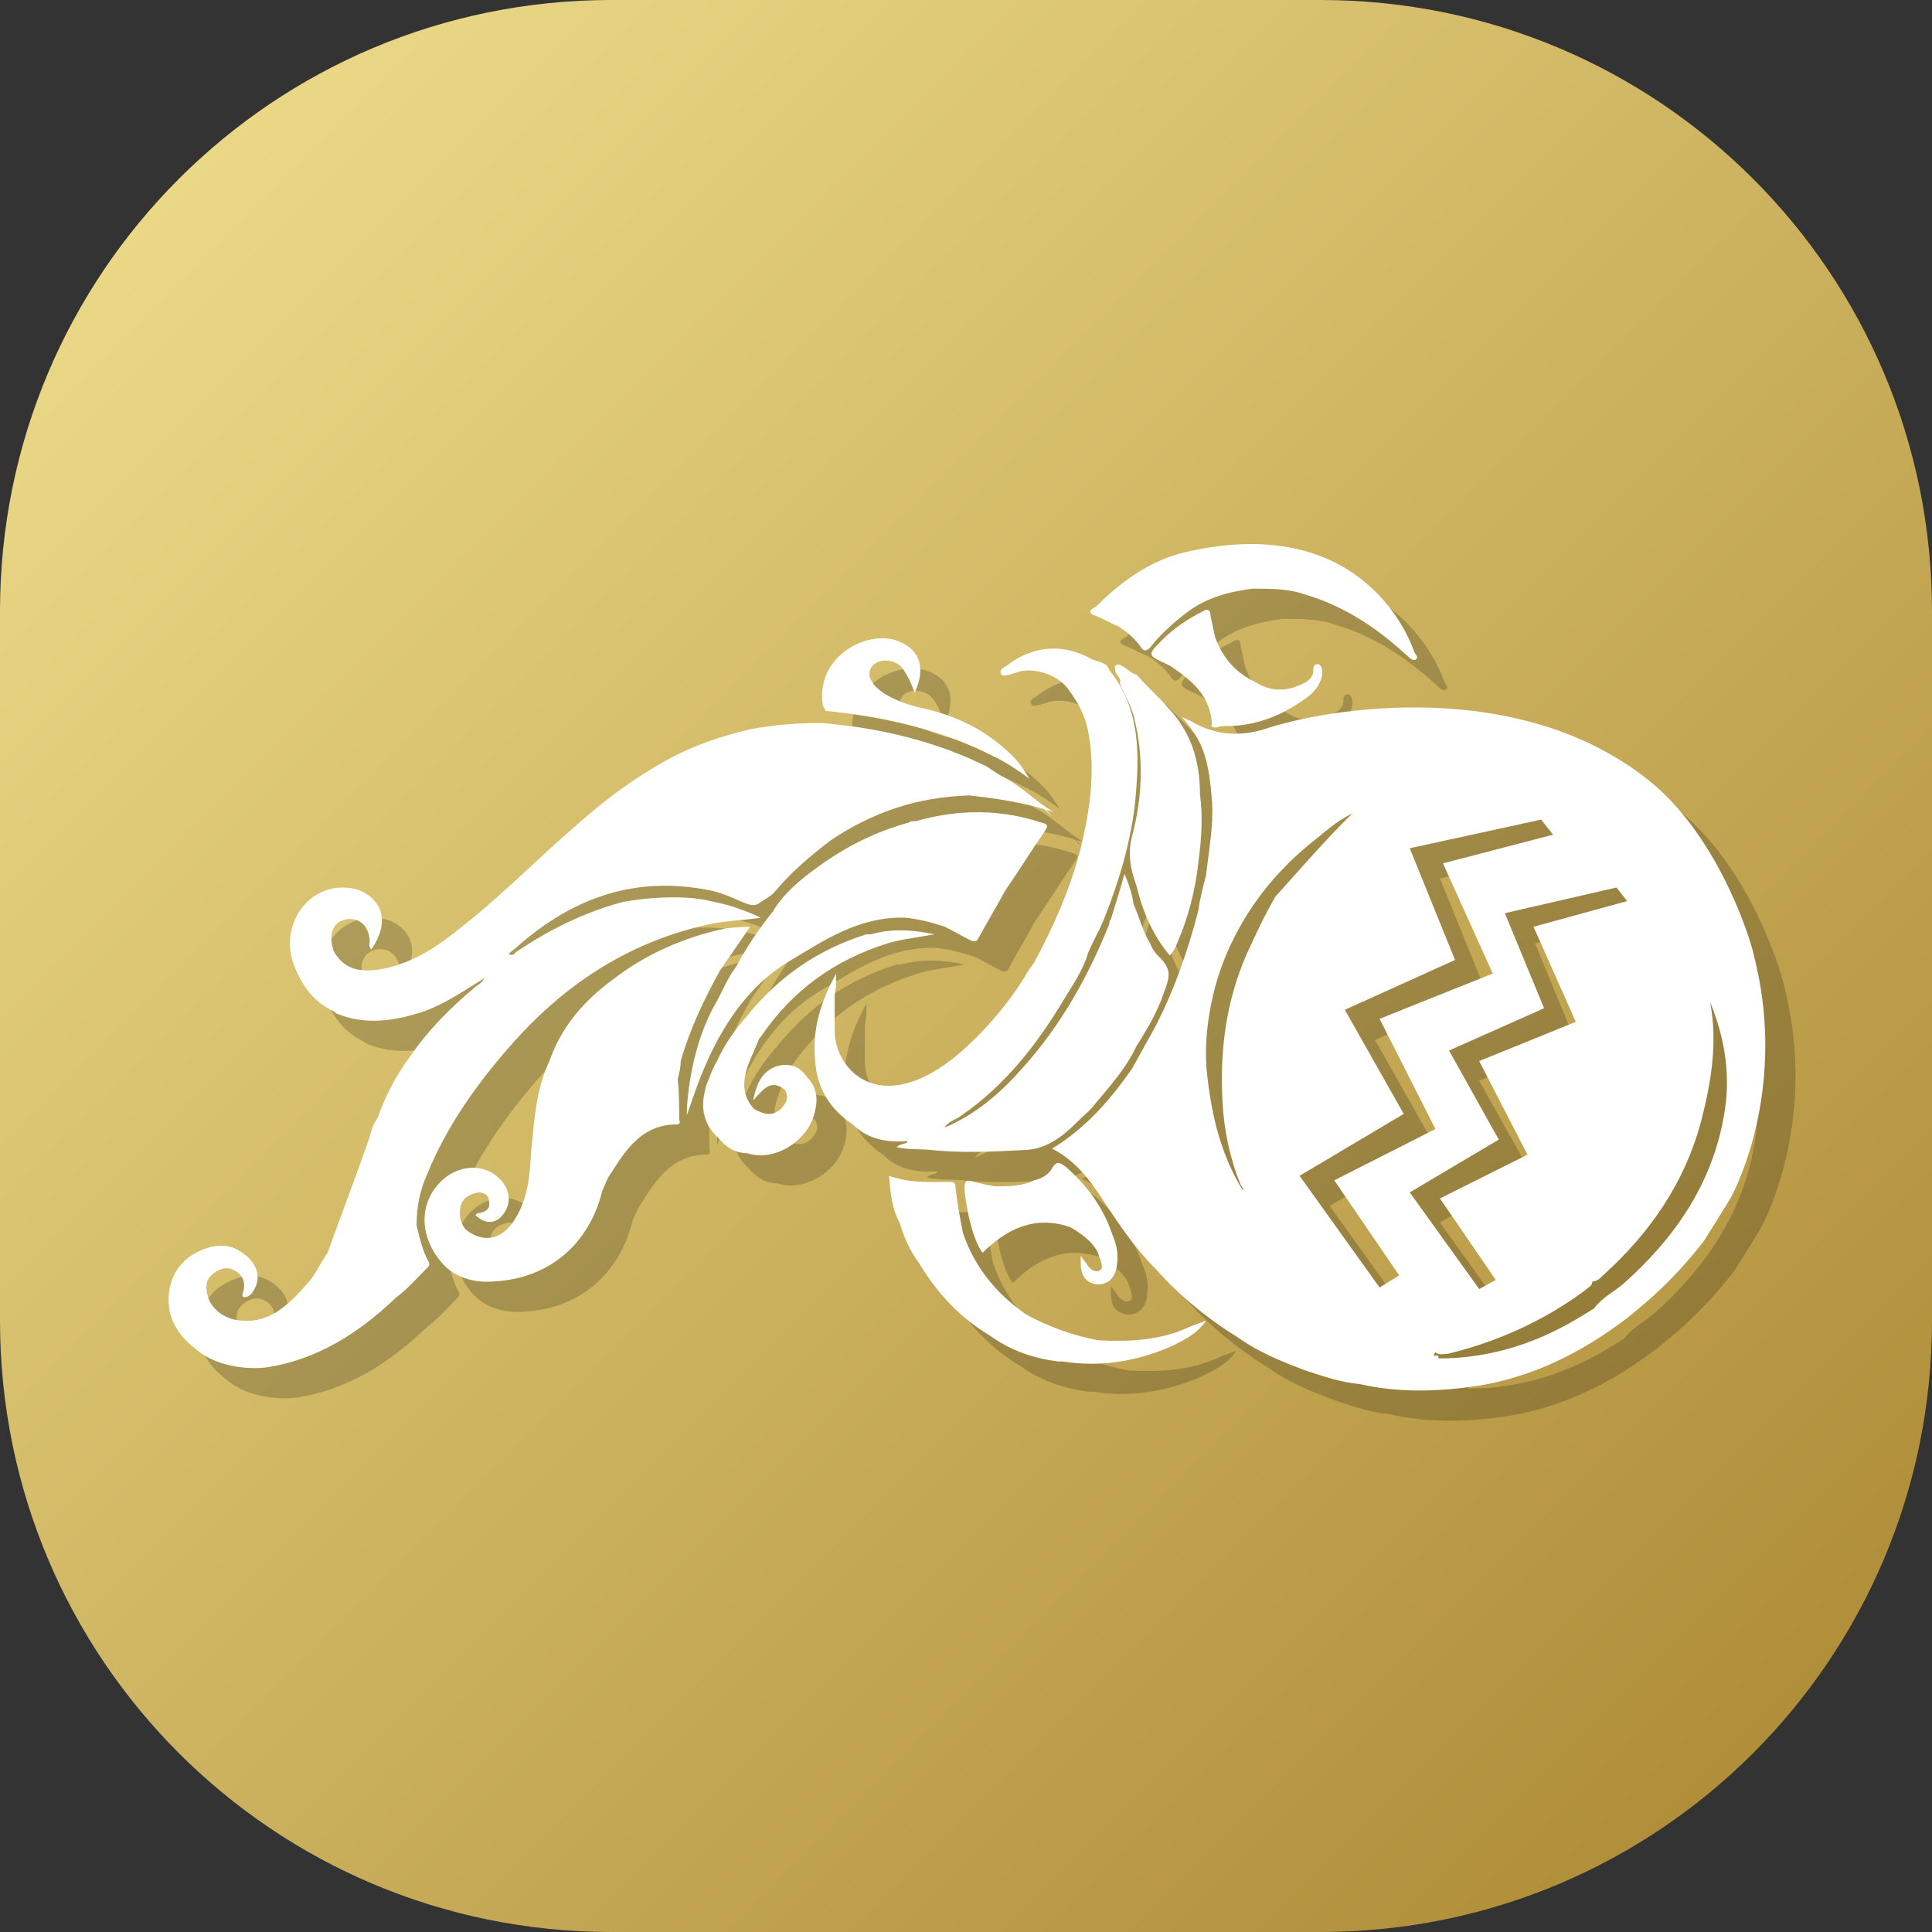 <?xml version="1.0" encoding="utf-8"?>
<!-- Generator: Adobe Illustrator 21.1.0, SVG Export Plug-In . SVG Version: 6.00 Build 0)  -->
<svg version="1.1" id="Layer_1" xmlns="http://www.w3.org/2000/svg" xmlns:xlink="http://www.w3.org/1999/xlink" x="0px" y="0px"
	 viewBox="0 0 128 128" style="enable-background:new 0 0 128 128;" xml:space="preserve">
<rect x="0" y="0" width="128" height="128" fill="#333333" stroke="none"/>
<style type="text/css">
	.st0{fill:url(#SVGID_1_);}
	.st1{opacity:0.2;}
	.st2{fill:#FFFFFF;}
</style>
<g>
	<linearGradient id="SVGID_1_" gradientUnits="userSpaceOnUse" x1="11.862" y1="11.862" x2="116.138" y2="116.138">
		<stop  offset="0" style="stop-color:#EAD886"/>
		<stop  offset="1" style="stop-color:#B08E3A"/>
	</linearGradient>
	<path class="st0" d="M87.5,128h-47C18.1,128,0,109.9,0,87.5v-47C0,18.1,18.1,0,40.5,0h47C109.9,0,128,18.1,128,40.5v47
		C128,109.9,109.9,128,87.5,128z"/>
</g>
<g>
	<g class="st1">
		<polygon points="40.8,56.7 40.8,56.7 40.8,56.7 40.8,56.7 40.8,56.7 		"/>
		<path d="M18.4,92.7c-0.1,0-0.3,0-0.4,0C18.1,92.7,18.2,92.7,18.4,92.7z"/>
		<path d="M118.2,65.3c-0.2-1-2.2-7.5-6.6-11.3c-8.8-7.4-22-5-25.8-3.7c-1.6,0.5-3.1,0.4-4.5-0.3c-0.3-0.2-0.6-0.3-1-0.5
			c0.6,0.7,1.1,1.4,1.4,2.2c0.4,1.1,0.5,2.2,0.6,3.4c0.1,1.6-0.2,3.2-0.4,4.9c-0.2,0.8-0.4,1.5-0.5,2.3c-0.7,2.7-1.6,5.3-2.9,7.8
			c-0.5,0.9-1,1.8-1.5,2.7h0c-1.4,2-3,3.9-5.3,5.3c1.6,0.8,2.6,2.2,3.5,3.6c1,1.5,2,3,3.3,4.3l0,0v0c1.6,1.8,3.4,3.3,5.5,4.6h0
			c1.4,1,2.9,1.6,4.5,2.2c1.2,0.4,2.4,0.8,3.6,0.9l0,0l0,0c2.6,0.6,5.3,0.5,7.9,0.1c3.6-0.6,6.8-2.2,9.7-4.4
			c0.3-0.2,1.8-1.5,1.9-1.6c1.2-1.1,2.3-2.3,3.3-3.6c0.3-0.5,1.6-2.5,1.9-3.1C117.7,79.3,120.2,73.1,118.2,65.3z M81.7,50.6
			C81.7,50.6,81.7,50.6,81.7,50.6C81.7,50.6,81.7,50.6,81.7,50.6C81.7,50.6,81.7,50.6,81.7,50.6z M84.6,65.2
			c-1.4,3.2-1.8,6.5-1.6,9.9c0.1,1.8,0.5,3.7,1.2,5.4c0.1,0.1,0.1,0.2,0.2,0.3c0,0,0,0-0.1,0c-1.4-2.3-2-4.8-2.3-7.4
			c-0.4-3,0.5-5.9,0.5-6c0.5-1.8,1.9-5.9,6.3-9.5c0.9-0.7,1.7-1.5,2.8-2c-1.6,1.5-4.9,5.3-5.1,5.5C85.8,62.6,85.2,63.9,84.6,65.2z
			 M88.5,59.8C88.5,59.8,88.5,59.8,88.5,59.8C88.4,59.8,88.4,59.8,88.5,59.8C88.4,59.8,88.4,59.8,88.5,59.8z M93.4,87.3l-5.3-7.4
			l6.9-4.1l-3.9-6.9l7.3-3.3l-3-7.4l8.7-1.9l0.8,1l-7.3,1.9l3.3,7.3l-7.5,3l3.7,7.3l-6.7,3.4l4.3,6.3L93.4,87.3z M95.4,81l5.9-3.5
			L98,71.6l6.3-2.8l-2.6-6.3l7.4-1.7l0.7,0.9l-6.2,1.7l2.8,6.3l-6.4,2.6l3.2,6.2l-5.8,2.9l3.7,5.4l-1.1,0.6L95.4,81z M108.1,90
			C108.1,90,108.1,90,108.1,90C108.1,90,108.1,90,108.1,90C108.1,90,108.1,90,108.1,90C108.1,90,108.1,90,108.1,90
			C108.1,90,108.1,90,108.1,90z M116.2,76c-0.8,4.5-3.3,8.1-6.7,11.1c-0.6,0.5-1.4,0.9-1.9,1.6c0,0,0,0,0,0
			c-0.2,0.1-0.3,0.2-0.5,0.3c-3,1.9-6.2,3-9.8,3c0,0,0,0,0,0c0-0.1,0-0.2-0.1-0.2c-0.3,0.1-0.2-0.1-0.1-0.2c0,0,0,0,0,0
			c0.3,0.2,0.5,0.1,0.8,0.1c3.3-0.8,6.4-2.2,9.1-4.2c0.2-0.2,0.5-0.3,0.5-0.6c0.3,0,0.5-0.2,0.7-0.4c3.1-2.8,5.4-6.1,6.5-10.2
			c0.7-2.7,1.1-5.3,0.6-7.9C116.3,70.8,116.7,73.4,116.2,76z"/>
		<path d="M79.4,48.9c-0.7-0.8-1.4-1.4-2.1-2.2c-0.4-0.1-0.6-0.4-1-0.6c-0.1-0.1-0.3-0.1-0.4,0c-0.1,0.1,0,0.3,0,0.4
			c0.1,0.3,0.4,0.4,0.3,0.8c0.3,0.7,0.7,1.4,0.9,2.1c0.7,2.7,0.6,5.4-0.1,8c-0.3,1.2-0.1,2.2,0.3,3.3c0.4,1.7,1.1,3.3,2.2,4.6
			c0.2-0.2,0.3-0.4,0.4-0.6c0.8-1.8,1.3-3.7,1.5-5.6c0.2-1.5,0.3-3,0.1-4.5v0C81.5,52.4,80.9,50.5,79.4,48.9z"/>
		<path d="M82.6,50.2c0.2-0.1,0.5-0.1,0.7-0.1c1.6,0,3.1-0.5,4.4-1.3c0.8-0.5,1.7-1,1.9-2.1c0-0.1,0-0.1,0-0.2
			c0-0.2-0.1-0.5-0.3-0.5c-0.3,0-0.3,0.3-0.3,0.5c0,0.3-0.3,0.6-0.5,0.7c-1.1,0.6-2.2,0.7-3.3,0c-1.3-0.6-2.2-1.6-2.7-3
			c-0.1-0.5-0.2-0.9-0.3-1.4c0-0.4-0.2-0.5-0.5-0.3c-1,0.5-1.9,1.1-2.7,1.9c-1,1-1,1,0.3,1.6c0.2,0.1,0.4,0.2,0.5,0.3
			c1.3,0.9,2.4,1.9,2.5,3.7C82.2,50.1,82.3,50.2,82.6,50.2z"/>
		<path d="M62.1,77.6c0,0,0,0.1,0,0.1l0,0c-0.2,0.1-0.5,0.1-0.7,0.3c0.8,0.2,1.6,0.1,2.4,0.2c2,0.2,3.9,0.1,5.9,0
			c1.6,0,2.7-0.9,3.7-1.9c0.4-0.4,0.8-0.7,1.1-1.1c1-1.2,2.1-2.4,2.8-3.9l0,0c0.7-1.1,1.4-2.3,1.8-3.5c0.3-0.9,0.7-1.5-0.4-2.5
			c-0.2-0.2-0.4-0.5-0.5-0.8c-0.5-0.8-0.7-1.7-1.1-2.6c-0.1-0.7-0.3-1.3-0.6-2c-0.3,1.1-0.6,2-0.9,3l0,0c-0.1,0.1-0.1,0.2-0.1,0.3
			c-1.4,3.5-3.2,6.7-5.7,9.5c-1.5,1.7-3.1,3.1-5.2,4c0.2-0.4,0.7-0.5,1.1-0.8c2.9-2,5-4.7,6.8-7.7c0.6-1,1.3-2,1.6-3.1l0,0
			c0.3-0.7,0.7-1.4,1-2.1c1-2.5,1.8-5.1,2.1-7.8c0.3-3.1,0.4-6.2-1.7-8.8c-0.2-0.6-0.8-0.5-1.3-0.8c-1.9-1-3.8-0.8-5.5,0.5
			c-0.2,0.1-0.5,0.3-0.4,0.5c0.1,0.3,0.4,0.1,0.6,0.1c0.2-0.1,0.4-0.1,0.6-0.2c1.2-0.3,2.7,0.3,3.3,1.2c0.6,0.8,1.1,1.7,1.3,2.8
			c0.5,2.6,0.1,5.2-0.5,7.7c-0.7,2.7-1.8,5.2-3.1,7.6c-0.1,0.1-0.2,0.3-0.3,0.4c-1.1,1.9-2.5,3.6-4.1,5.1c-5.5,5.1-8.8,1.7-8.8-1
			c0-0.8,0-1.5,0-2.3l0,0c0-0.3,0.1-0.5,0.1-0.8c0-0.2,0-0.5,0-0.7c-1,1.8-1.6,3.7-1.4,5.7v0c0.1,1.9,1,3.3,2.5,4.3
			C59.5,77.5,60.8,77.7,62.1,77.6z"/>
		<path d="M74.8,90.8c-1.7-0.3-3.3-0.9-4.8-1.7c-2-1.4-3.4-3.1-4.2-5.4v0c-0.2-1-0.4-2.1-0.5-3.1c0-0.3-0.2-0.3-0.4-0.3
			c-1.3,0-2.6,0.1-4-0.4c0.1,1.2,0.2,2.2,0.7,3.1c0.3,1,0.7,1.9,1.3,2.7c1.2,2,2.7,3.6,4.7,4.8h0c1.4,1,2.9,1.5,4.5,1.7
			c0.1,0,0.2,0,0.3,0c2.5,0.4,4.9,0,7.2-1c0.8-0.4,1.7-0.8,2.3-1.7c-0.5,0.2-0.9,0.3-1.3,0.5C78.8,90.8,76.8,90.9,74.8,90.8z"/>
		<path d="M54.1,65.8c2.5-1.5,4.8-3.1,7.9-3h0l0,0c0.9,0.1,1.7,0.3,2.6,0.6c0.6,0.3,1.1,0.6,1.7,0.9c0.2,0.1,0.4,0.1,0.5-0.1
			c0.6-1.1,1.2-2.1,1.8-3.2c0.9-1.3,1.7-2.6,2.6-3.9c0.2-0.3,0.3-0.5-0.2-0.6c-2.7-0.9-5.5-0.9-8.3-0.1c-0.2,0-0.4,0-0.5,0.1
			c-2.2,0.6-4.2,1.6-6.1,3c-1.1,0.8-2.2,1.7-2.9,2.9c-0.9,1.1-1.7,2.3-2.4,3.6c-0.6,0.8-0.9,1.6-1.4,2.5c-1.6,2.8-1.9,6.3-1.9,7.4
			C48.1,74.3,49.6,68.6,54.1,65.8z"/>
		<path d="M74.6,42.8c0.5,0.2,1,0.5,1.5,0.7c0.6,0.4,1.1,0.8,1.5,1.4c0.2,0.3,0.4,0.2,0.6,0c0.7-0.9,1.5-1.6,2.4-2.3
			c1.3-1,2.8-1.4,4.4-1.6c1.2,0,2.4,0,3.5,0.4c3.8,1.1,6.4,3.8,6.8,4.1c0.1,0.1,0.3,0.3,0.5,0.2c0.2-0.2,0-0.3-0.1-0.5
			c-0.2-0.6-3.2-9.2-14.8-6.7c-2.5,0.5-4.5,1.9-6.3,3.7C74.2,42.4,74,42.6,74.6,42.8z"/>
		<path d="M49.7,66.3L49.7,66.3L49.7,66.3c0.7-1,1.3-1.9,2-2.9c-0.7,0-1.5,0.1-1.6,0.1c-2.8,0.6-5.3,1.7-7.5,3.4
			c-1.9,1.4-3.4,3.1-4.2,5.4v0c-0.9,1.9-1,3.9-1.2,5.9c-0.1,1.6-0.2,3.2-1.1,4.6c-0.8,1.3-2,1.6-3.2,0.7c-0.4-0.4-0.5-1-0.4-1.5
			c0.1-0.6,0.6-0.9,1.2-1c0.4,0,0.7,0.2,0.7,0.6c0.1,0.6-0.3,0.7-0.8,0.8c0,0-0.1,0.1-0.1,0.1c0.7,0.7,1.5,0.6,2-0.3
			c0.4-0.7,0.2-1.6-0.5-2.2c-1.1-1-2.9-0.8-4,0.5c-1.3,1.5-1.1,3.6,0.3,5.2l0,0v0c0.9,1,2.2,1.3,3.4,1.2c3.9-0.2,6.4-2.7,7.2-6
			c0.2-0.4,0.3-0.8,0.6-1.2c1-1.6,2.1-3.2,4.3-3.2c0.2,0,0.3-0.1,0.2-0.3c0-0.9,0-1.8-0.1-2.7c0.1-0.4,0.2-0.8,0.2-1.2
			C47.7,70.2,48.6,68.3,49.7,66.3z"/>
		<path d="M74.8,86.2c-0.3,0.1-0.5-0.1-0.7-0.3c-0.1-0.2-0.3-0.4-0.5-0.7c0,0.3,0,0.4,0,0.5c0,0.9,0.4,1.3,1.1,1.4
			c0.7,0,1.2-0.4,1.3-1.3c0.1-0.7,0-1.3-0.3-2c-0.6-1.8-1.7-3.3-3.1-4.5c-0.4-0.3-0.6-0.4-0.9,0.1c-0.2,0.4-0.7,0.7-1.2,0.8
			c-0.8,0.4-1.7,0.4-2.6,0.4c-0.5-0.1-1-0.2-1.4-0.3c-0.5-0.2-0.6,0-0.6,0.4c0,0.5,0.4,3.3,1.2,4.3c1.6-1.6,3.5-2.5,5.8-1.7h0l0,0
			c0.7,0.4,1.4,0.9,1.8,1.6c0.1,0.2,0.1,0.4,0.2,0.5C75,85.8,75.1,86.1,74.8,86.2z"/>
		<path d="M53.3,72.7c-0.9,0.4-1.2,1.2-1.4,2.2c0.6-0.6,1.1-1.5,2.1-0.7h0v0c0.3,0.5,0.1,0.9-0.3,1.3c-0.6,0.5-1.1,0.3-1.7,0
			c-0.7-0.7-0.8-1.5-0.6-2.4c0.2-0.8,0.6-1.5,0.9-2.3l0,0c0,0,0.1-0.1,0.1-0.1c2.1-3.1,4.9-5.1,8.4-6.2c1-0.3,2.1-0.4,3.1-0.6
			c-1.4-0.3-2.8-0.4-4.2,0c-0.1,0-0.2,0-0.3,0c-3.2,1-5.8,2.8-7.9,5.4h0c-0.8,0.9-1.5,1.9-2,3c-0.3,0.5-0.5,1.1-0.7,1.6
			c-0.4,1.3-0.3,2.5,0.8,3.5c0.5,0.6,1.1,1,1.9,1c1.8,0.6,4.1-0.8,4.5-2.8c0.2-0.8,0.1-1.6-0.5-2.2C54.9,72.5,54.1,72.4,53.3,72.7z"
			/>
		<path d="M69.9,55.1C69.9,55.1,69.9,55.1,69.9,55.1C69.9,55.1,70,55.1,69.9,55.1C70,55.1,70,55.1,69.9,55.1z"/>
		<path d="M71.7,56.1c0,0-1.2-1.6-4.3-3.2c0.3,0.2,0.6,0.4,0.9,0.6C69.6,54,70.6,55.1,71.7,56.1z"/>
		<path d="M67.8,52.1L67.8,52.1c0.7,0.3,1.9,1.1,2.4,1.5c-0.3-0.5-0.6-1-1.1-1.5c-2.4-2.4-5.1-3-6.5-3.3c-4.8-1.4-2.8-3.8-1.1-2.8
			c0.5,0.3,1,1.6,1.1,1.9c0.7-1.5,0.5-2.9-1.3-3.5c-2.2-0.6-5.2,1.3-4.8,4.2c0,0.2,0.1,0.3,0.2,0.5C60.9,49.5,64.7,50.5,67.8,52.1
			L67.8,52.1z"/>
		<path d="M68.3,53.4c-0.3-0.2-0.6-0.4-0.9-0.6c-2.4-1.2-6-2.5-11-2.9c-1.4,0-3,0.1-4.6,0.4c-1.8,0.4-3.7,1-5.7,2.1
			c-2,1.1-3.9,2.5-5.6,4c-2.7,2.3-5.1,4.8-7.9,7c-1.6,1.3-3.2,2.4-5.3,2.8c-1.6,0.3-2.6-0.1-3.2-1.2l0,0v0c0-0.1-0.1-0.3-0.1-0.4
			c-0.2-0.9,0.2-1.6,1-1.7c0.8-0.1,1.4,0.4,1.5,1.4c0,0.2-0.1,0.4,0.1,0.6c0.7-1,0.9-2,0.5-2.8c-0.5-0.9-1.4-1.3-2.4-1.3
			c-2.5,0-4.2,2.7-3.2,5.2l0,0h0c0.5,1.3,1.3,2.4,2.6,3c0.2,0.2,0.4,0.2,0.6,0.3c1.8,0.6,3.6,0.3,5.4-0.3c1.4-0.5,2.7-1.4,4-2.2l0,0
			l0,0c-0.1,0.2-0.3,0.4-0.5,0.5c-1.7,1.4-3.3,3-4.5,4.8v0h0c-0.9,1.2-1.6,2.6-2.1,4c-0.3,0.4-0.4,0.8-0.5,1.2
			c-0.9,2.6-1.9,5.2-2.8,7.7c-0.5,0.7-0.8,1.5-1.4,2.1c-1.3,1.5-2.7,2.8-4.9,2.3c0,0-1.2-0.3-1.6-1.4c-0.2-0.7-0.2-1.2,0.3-1.6
			c0.5-0.4,1-0.5,1.5-0.2c0.5,0.3,0.7,0.8,0.5,1.4c0,0.1-0.1,0.2,0,0.3c0.1,0.1,0.2,0,0.3,0c0.2-0.1,0.3-0.2,0.4-0.4
			c0.5-0.8,0.3-1.7-0.6-2.4c-0.9-0.7-1.8-0.7-2.8-0.3c-1.2,0.5-2,1.4-2.2,2.8c-0.2,1.7,0.6,2.9,1.8,3.8c1.5,1.3,3.8,1.3,4.6,1.2
			c3.4-0.5,6.2-2.3,8.6-4.6l0,0c0.8-0.6,1.4-1.3,2.1-2c0.1-0.1,0.2-0.2,0.1-0.4c-0.4-0.7-0.6-1.6-0.8-2.4l0,0l0,0
			c0-1.2,0.2-2.3,0.7-3.4c1.3-3.2,3.3-6,5.5-8.5c3.5-4,7.7-6.8,12.9-8c1.2-0.3,2.4-0.3,3.7-0.5c-0.4-0.2-0.9-0.4-1.2-0.5
			c-1-0.4-1.7-0.5-2.6-0.7h0v0c-1.7-0.3-4.2-0.1-5.5,0.2c-2.5,0.7-4.7,1.8-6.8,3.2c-0.2,0.1-0.3,0.4-0.6,0.2l0,0c0,0,0,0,0,0
			c0.2-0.2,0.5-0.4,0.7-0.6c3.7-3.2,7.8-4.6,12.7-3.6h0l0,0c1.7,0.4,2.5,1.2,3.1,0.9c0.4-0.3,0.9-0.5,1.2-0.9
			c1.1-1.3,2.3-2.3,3.6-3.3c2.8-1.9,5.8-2.9,9.2-3c1.9,0.2,3.8,0.5,5.6,1.1C70.6,55.1,69.6,54,68.3,53.4z M40.8,56.7L40.8,56.7
			L40.8,56.7C40.8,56.7,40.8,56.7,40.8,56.7C40.8,56.7,40.8,56.7,40.8,56.7C40.8,56.7,40.8,56.7,40.8,56.7z M69.9,55.1
			C70,55.1,70,55.1,69.9,55.1C70,55.1,69.9,55.1,69.9,55.1C69.9,55.1,69.9,55.1,69.9,55.1z"/>
	</g>
	<g>
		<g>
			<polygon class="st2" points="38.8,54.7 38.8,54.7 38.8,54.7 38.8,54.7 38.8,54.7 			"/>
			<path class="st2" d="M16.4,90.7c-0.1,0-0.3,0-0.4,0C16.1,90.7,16.2,90.7,16.4,90.7z"/>
			<path class="st2" d="M116.2,63.3c-0.2-1-2.2-7.5-6.6-11.3c-8.8-7.4-22-5-25.8-3.7c-1.6,0.5-3.1,0.4-4.5-0.3
				c-0.3-0.2-0.6-0.3-1-0.5c0.6,0.7,1.1,1.4,1.4,2.2c0.4,1.1,0.5,2.2,0.6,3.4c0.1,1.6-0.2,3.2-0.4,4.9c-0.2,0.8-0.4,1.5-0.5,2.3
				c-0.7,2.7-1.6,5.3-2.9,7.8c-0.5,0.9-1,1.8-1.5,2.7h0c-1.4,2-3,3.9-5.3,5.3c1.6,0.8,2.6,2.2,3.5,3.6c1,1.5,2,3,3.3,4.3l0,0v0
				c1.6,1.8,3.4,3.3,5.5,4.6h0c1.4,1,2.9,1.6,4.5,2.2c1.2,0.4,2.4,0.8,3.6,0.9l0,0l0,0c2.6,0.6,5.3,0.5,7.9,0.1
				c3.6-0.6,6.8-2.2,9.7-4.4c0.3-0.2,1.8-1.5,1.9-1.6c1.2-1.1,2.3-2.3,3.3-3.6c0.3-0.5,1.6-2.5,1.9-3.1
				C115.7,77.3,118.2,71.1,116.2,63.3z M79.7,48.6C79.7,48.6,79.7,48.6,79.7,48.6C79.7,48.6,79.7,48.6,79.7,48.6
				C79.7,48.6,79.7,48.6,79.7,48.6z M82.6,63.2c-1.4,3.2-1.8,6.5-1.6,9.9c0.1,1.8,0.5,3.7,1.2,5.4c0.1,0.1,0.1,0.2,0.2,0.3
				c0,0,0,0-0.1,0c-1.4-2.3-2-4.8-2.3-7.4c-0.4-3,0.5-5.9,0.5-6c0.5-1.8,1.9-5.9,6.3-9.5c0.9-0.7,1.7-1.5,2.8-2
				c-1.6,1.5-4.9,5.3-5.1,5.5C83.8,60.6,83.2,61.9,82.6,63.2z M86.5,57.8C86.5,57.8,86.5,57.8,86.5,57.8
				C86.4,57.8,86.4,57.8,86.5,57.8C86.4,57.8,86.4,57.8,86.5,57.8z M91.4,85.3l-5.3-7.4l6.9-4.1l-3.9-6.9l7.3-3.3l-3-7.4l8.7-1.9
				l0.8,1l-7.3,1.9l3.3,7.3l-7.5,3l3.7,7.3l-6.7,3.4l4.3,6.3L91.4,85.3z M93.4,79l5.9-3.5L96,69.6l6.3-2.8l-2.6-6.3l7.4-1.7l0.7,0.9
				l-6.2,1.7l2.8,6.3l-6.4,2.6l3.2,6.2l-5.8,2.9l3.7,5.4l-1.1,0.6L93.4,79z M106.1,88C106.1,88,106.1,88,106.1,88
				C106.1,88,106.1,88,106.1,88C106.1,88,106.1,88,106.1,88C106.1,88,106.1,88,106.1,88C106.1,88,106.1,88,106.1,88z M114.2,74
				c-0.8,4.5-3.3,8.1-6.7,11.1c-0.6,0.5-1.4,0.9-1.9,1.6c0,0,0,0,0,0c-0.2,0.1-0.3,0.2-0.5,0.3c-3,1.9-6.2,3-9.8,3c0,0,0,0,0,0
				c0-0.1,0-0.2-0.1-0.2c-0.3,0.1-0.2-0.1-0.1-0.2c0,0,0,0,0,0c0.3,0.2,0.5,0.1,0.8,0.1c3.3-0.8,6.4-2.2,9.1-4.2
				c0.2-0.2,0.5-0.3,0.5-0.6c0.3,0,0.5-0.2,0.7-0.4c3.1-2.8,5.4-6.1,6.5-10.2c0.7-2.7,1.1-5.3,0.6-7.9
				C114.3,68.8,114.7,71.4,114.2,74z"/>
			<path class="st2" d="M77.4,46.9c-0.7-0.8-1.4-1.4-2.1-2.2c-0.4-0.1-0.6-0.4-1-0.6c-0.1-0.1-0.3-0.1-0.4,0c-0.1,0.1,0,0.3,0,0.4
				c0.1,0.3,0.4,0.4,0.3,0.8c0.3,0.7,0.7,1.4,0.9,2.1c0.7,2.7,0.6,5.4-0.1,8c-0.3,1.2-0.1,2.2,0.3,3.3c0.4,1.7,1.1,3.3,2.2,4.6
				c0.2-0.2,0.3-0.4,0.4-0.6c0.8-1.8,1.3-3.7,1.5-5.6c0.2-1.5,0.3-3,0.1-4.5v0C79.5,50.4,78.9,48.5,77.4,46.9z"/>
			<path class="st2" d="M80.6,48.2c0.2-0.1,0.5-0.1,0.7-0.1c1.6,0,3.1-0.5,4.4-1.3c0.8-0.5,1.7-1,1.9-2.1c0-0.1,0-0.1,0-0.2
				c0-0.2-0.1-0.5-0.3-0.5c-0.3,0-0.3,0.3-0.3,0.5c0,0.3-0.3,0.6-0.5,0.7c-1.1,0.6-2.2,0.7-3.3,0c-1.3-0.6-2.2-1.6-2.7-3
				c-0.1-0.5-0.2-0.9-0.3-1.4c0-0.4-0.2-0.5-0.5-0.3c-1,0.5-1.9,1.1-2.7,1.9c-1,1-1,1,0.3,1.6c0.2,0.1,0.4,0.2,0.5,0.3
				c1.3,0.9,2.4,1.9,2.5,3.7C80.2,48.1,80.3,48.2,80.6,48.2z"/>
			<path class="st2" d="M60.1,75.6c0,0,0,0.1,0,0.1l0,0c-0.2,0.1-0.5,0.1-0.7,0.3c0.8,0.2,1.6,0.1,2.4,0.2c2,0.2,3.9,0.1,5.9,0
				c1.6,0,2.7-0.9,3.7-1.9c0.4-0.4,0.8-0.7,1.1-1.1c1-1.2,2.1-2.4,2.8-3.9l0,0c0.7-1.1,1.4-2.3,1.8-3.5c0.3-0.9,0.7-1.5-0.4-2.5
				c-0.2-0.2-0.4-0.5-0.5-0.8c-0.5-0.8-0.7-1.7-1.1-2.6c-0.1-0.7-0.3-1.3-0.6-2c-0.3,1.1-0.6,2-0.9,3l0,0c-0.1,0.1-0.1,0.2-0.1,0.3
				c-1.4,3.5-3.2,6.7-5.7,9.5c-1.5,1.7-3.1,3.1-5.2,4c0.2-0.4,0.7-0.5,1.1-0.8c2.9-2,5-4.7,6.8-7.7c0.6-1,1.3-2,1.6-3.1l0,0
				c0.3-0.7,0.7-1.4,1-2.1c1-2.5,1.8-5.1,2.1-7.8c0.3-3.1,0.4-6.2-1.7-8.8c-0.2-0.6-0.8-0.5-1.3-0.8c-1.9-1-3.8-0.8-5.5,0.5
				c-0.2,0.1-0.5,0.3-0.4,0.5c0.1,0.3,0.4,0.1,0.6,0.1c0.2-0.1,0.4-0.1,0.6-0.2c1.2-0.3,2.7,0.3,3.3,1.2c0.6,0.8,1.1,1.7,1.3,2.8
				c0.5,2.6,0.1,5.2-0.5,7.7c-0.7,2.7-1.8,5.2-3.1,7.6c-0.1,0.1-0.2,0.3-0.3,0.4c-1.1,1.9-2.5,3.6-4.1,5.1c-5.5,5.1-8.8,1.7-8.8-1
				c0-0.8,0-1.5,0-2.3l0,0c0-0.3,0.1-0.5,0.1-0.8c0-0.2,0-0.5,0-0.7c-1,1.8-1.6,3.7-1.4,5.7v0c0.1,1.9,1,3.3,2.5,4.3
				C57.5,75.5,58.8,75.7,60.1,75.6z"/>
			<path class="st2" d="M72.8,88.8c-1.7-0.3-3.3-0.9-4.8-1.7c-2-1.4-3.4-3.1-4.2-5.4v0c-0.2-1-0.4-2.1-0.5-3.1
				c0-0.3-0.2-0.3-0.4-0.3c-1.3,0-2.6,0.1-4-0.4c0.1,1.2,0.2,2.2,0.7,3.1c0.3,1,0.7,1.9,1.3,2.7c1.2,2,2.7,3.6,4.7,4.8h0
				c1.4,1,2.9,1.5,4.5,1.7c0.1,0,0.2,0,0.3,0c2.5,0.4,4.9,0,7.2-1c0.8-0.4,1.7-0.8,2.3-1.7c-0.5,0.2-0.9,0.3-1.3,0.5
				C76.8,88.8,74.8,88.9,72.8,88.8z"/>
			<path class="st2" d="M52.1,63.8c2.5-1.5,4.8-3.1,7.9-3h0l0,0c0.9,0.1,1.7,0.3,2.6,0.6c0.6,0.3,1.1,0.6,1.7,0.9
				c0.2,0.1,0.4,0.1,0.5-0.1c0.6-1.1,1.2-2.1,1.8-3.2c0.9-1.3,1.7-2.6,2.6-3.9c0.2-0.3,0.3-0.5-0.2-0.6c-2.7-0.9-5.5-0.9-8.3-0.1
				c-0.2,0-0.4,0-0.5,0.1c-2.2,0.6-4.2,1.6-6.1,3c-1.1,0.8-2.2,1.7-2.9,2.9c-0.9,1.1-1.7,2.3-2.4,3.6c-0.6,0.8-0.9,1.6-1.4,2.5
				c-1.6,2.8-1.9,6.3-1.9,7.4C46.1,72.3,47.6,66.6,52.1,63.8z"/>
			<path class="st2" d="M72.6,40.8c0.5,0.2,1,0.5,1.5,0.7c0.6,0.4,1.1,0.8,1.5,1.4c0.2,0.3,0.4,0.2,0.6,0c0.7-0.9,1.5-1.6,2.4-2.3
				c1.3-1,2.8-1.4,4.4-1.6c1.2,0,2.4,0,3.5,0.4c3.8,1.1,6.4,3.8,6.8,4.1c0.1,0.1,0.3,0.3,0.5,0.2c0.2-0.2,0-0.3-0.1-0.5
				c-0.2-0.6-3.2-9.2-14.8-6.7c-2.5,0.5-4.5,1.9-6.3,3.7C72.2,40.4,72,40.6,72.6,40.8z"/>
			<path class="st2" d="M47.7,64.3L47.7,64.3L47.7,64.3c0.7-1,1.3-1.9,2-2.9c-0.7,0-1.5,0.1-1.6,0.1c-2.8,0.6-5.3,1.7-7.5,3.4
				c-1.9,1.4-3.4,3.1-4.2,5.4v0c-0.9,1.9-1,3.9-1.2,5.9c-0.1,1.6-0.2,3.2-1.1,4.6c-0.8,1.3-2,1.6-3.2,0.7c-0.4-0.4-0.5-1-0.4-1.5
				c0.1-0.6,0.6-0.9,1.2-1c0.4,0,0.7,0.2,0.7,0.6c0.1,0.6-0.3,0.7-0.8,0.8c0,0-0.1,0.1-0.1,0.1c0.7,0.7,1.5,0.6,2-0.3
				c0.4-0.7,0.2-1.6-0.5-2.2c-1.1-1-2.9-0.8-4,0.5c-1.3,1.5-1.1,3.6,0.3,5.2l0,0v0c0.9,1,2.2,1.3,3.4,1.2c3.9-0.2,6.4-2.7,7.2-6
				c0.2-0.4,0.3-0.8,0.6-1.2c1-1.6,2.1-3.2,4.3-3.2c0.2,0,0.3-0.1,0.2-0.3c0-0.9,0-1.8-0.1-2.7c0.1-0.4,0.2-0.8,0.2-1.2
				C45.7,68.2,46.6,66.3,47.7,64.3z"/>
			<path class="st2" d="M72.8,84.2c-0.3,0.1-0.5-0.1-0.7-0.3c-0.1-0.2-0.3-0.4-0.5-0.7c0,0.3,0,0.4,0,0.5c0,0.9,0.4,1.3,1.1,1.4
				c0.7,0,1.2-0.4,1.3-1.3c0.1-0.7,0-1.3-0.3-2c-0.6-1.8-1.7-3.3-3.1-4.5c-0.4-0.3-0.6-0.4-0.9,0.1c-0.2,0.4-0.7,0.7-1.2,0.8
				c-0.8,0.4-1.7,0.4-2.6,0.4c-0.5-0.1-1-0.2-1.4-0.3c-0.5-0.2-0.6,0-0.6,0.4c0,0.5,0.4,3.3,1.2,4.3c1.6-1.6,3.5-2.5,5.8-1.7h0l0,0
				c0.7,0.4,1.4,0.9,1.8,1.6c0.1,0.2,0.1,0.4,0.2,0.5C73,83.8,73.1,84.1,72.8,84.2z"/>
			<path class="st2" d="M51.3,70.7c-0.9,0.4-1.2,1.2-1.4,2.2c0.6-0.6,1.1-1.5,2.1-0.7h0v0c0.3,0.5,0.1,0.9-0.3,1.3
				c-0.6,0.5-1.1,0.3-1.7,0c-0.7-0.7-0.8-1.5-0.6-2.4c0.2-0.8,0.6-1.5,0.9-2.3l0,0c0,0,0.1-0.1,0.1-0.1c2.1-3.1,4.9-5.1,8.4-6.2
				c1-0.3,2.1-0.4,3.1-0.6c-1.4-0.3-2.8-0.4-4.2,0c-0.1,0-0.2,0-0.3,0c-3.2,1-5.8,2.8-7.9,5.4h0c-0.8,0.9-1.5,1.9-2,3
				c-0.3,0.5-0.5,1.1-0.7,1.6c-0.4,1.3-0.3,2.5,0.8,3.5c0.5,0.6,1.1,1,1.9,1c1.8,0.6,4.1-0.8,4.5-2.8c0.2-0.8,0.1-1.6-0.5-2.2
				C52.9,70.5,52.1,70.4,51.3,70.7z"/>
			<path class="st2" d="M67.9,53.1C67.9,53.1,67.9,53.1,67.9,53.1C67.9,53.1,68,53.1,67.9,53.1C68,53.1,68,53.1,67.9,53.1z"/>
			<path class="st2" d="M69.7,54.1c0,0-1.2-1.6-4.3-3.2c0.3,0.2,0.6,0.4,0.9,0.6C67.6,52,68.6,53.1,69.7,54.1z"/>
			<path class="st2" d="M65.8,50.1L65.8,50.1c0.7,0.3,1.9,1.1,2.4,1.5c-0.3-0.5-0.6-1-1.1-1.5c-2.4-2.4-5.1-3-6.5-3.3
				c-4.8-1.4-2.8-3.8-1.1-2.8c0.5,0.3,1,1.6,1.1,1.9c0.7-1.5,0.5-2.9-1.3-3.5c-2.2-0.6-5.2,1.3-4.8,4.2c0,0.2,0.1,0.3,0.2,0.5
				C58.9,47.5,62.7,48.5,65.8,50.1L65.8,50.1z"/>
			<path class="st2" d="M66.3,51.4c-0.3-0.2-0.6-0.4-0.9-0.6c-2.4-1.2-6-2.5-11-2.9c-1.4,0-3,0.1-4.6,0.4c-1.8,0.4-3.7,1-5.7,2.1
				c-2,1.1-3.9,2.5-5.6,4c-2.7,2.3-5.1,4.8-7.9,7c-1.6,1.3-3.2,2.4-5.3,2.8c-1.6,0.3-2.6-0.1-3.2-1.2l0,0v0c0-0.1-0.1-0.3-0.1-0.4
				c-0.2-0.9,0.2-1.6,1-1.7c0.8-0.1,1.4,0.4,1.5,1.4c0,0.2-0.1,0.4,0.1,0.6c0.7-1,0.9-2,0.5-2.8c-0.5-0.9-1.4-1.3-2.4-1.3
				c-2.5,0-4.2,2.7-3.2,5.2l0,0h0c0.5,1.3,1.3,2.4,2.6,3c0.2,0.2,0.4,0.2,0.6,0.3c1.8,0.6,3.6,0.3,5.4-0.3c1.4-0.5,2.7-1.4,4-2.2
				l0,0l0,0c-0.1,0.2-0.3,0.4-0.5,0.5c-1.7,1.4-3.3,3-4.5,4.8v0h0c-0.9,1.2-1.6,2.6-2.1,4c-0.3,0.4-0.4,0.8-0.5,1.2
				c-0.9,2.6-1.9,5.2-2.8,7.7c-0.5,0.7-0.8,1.5-1.4,2.1c-1.3,1.5-2.7,2.8-4.9,2.3c0,0-1.2-0.3-1.6-1.4c-0.2-0.7-0.2-1.2,0.3-1.6
				c0.5-0.4,1-0.5,1.5-0.2c0.5,0.3,0.7,0.8,0.5,1.4c0,0.1-0.1,0.2,0,0.3c0.1,0.1,0.2,0,0.3,0c0.2-0.1,0.3-0.2,0.4-0.4
				c0.5-0.8,0.3-1.7-0.6-2.4c-0.9-0.7-1.8-0.7-2.8-0.3c-1.2,0.5-2,1.4-2.2,2.8c-0.2,1.7,0.6,2.9,1.8,3.8c1.5,1.3,3.8,1.3,4.6,1.2
				c3.4-0.5,6.2-2.3,8.6-4.6l0,0c0.8-0.6,1.4-1.3,2.1-2c0.1-0.1,0.2-0.2,0.1-0.4c-0.4-0.7-0.6-1.6-0.8-2.4l0,0l0,0
				c0-1.2,0.2-2.3,0.7-3.4c1.3-3.2,3.3-6,5.5-8.5c3.5-4,7.7-6.8,12.9-8c1.2-0.3,2.4-0.3,3.7-0.5c-0.4-0.2-0.9-0.4-1.2-0.5
				c-1-0.4-1.7-0.5-2.6-0.7h0v0c-1.7-0.3-4.2-0.1-5.5,0.2c-2.5,0.7-4.7,1.8-6.8,3.2c-0.2,0.1-0.3,0.4-0.6,0.2l0,0c0,0,0,0,0,0
				c0.2-0.2,0.5-0.4,0.7-0.6c3.7-3.2,7.8-4.6,12.7-3.6h0l0,0c1.7,0.4,2.5,1.2,3.1,0.9c0.4-0.3,0.9-0.5,1.2-0.9
				c1.1-1.3,2.3-2.3,3.6-3.3c2.8-1.9,5.8-2.9,9.2-3c1.9,0.2,3.8,0.5,5.6,1.1C68.6,53.1,67.6,52,66.3,51.4z M38.8,54.7L38.8,54.7
				L38.8,54.7C38.8,54.7,38.8,54.7,38.8,54.7C38.8,54.7,38.8,54.7,38.8,54.7C38.8,54.7,38.8,54.7,38.8,54.7z M67.9,53.1
				C68,53.1,68,53.1,67.9,53.1C68,53.1,67.9,53.1,67.9,53.1C67.9,53.1,67.9,53.1,67.9,53.1z"/>
		</g>
	</g>
</g>
</svg>
